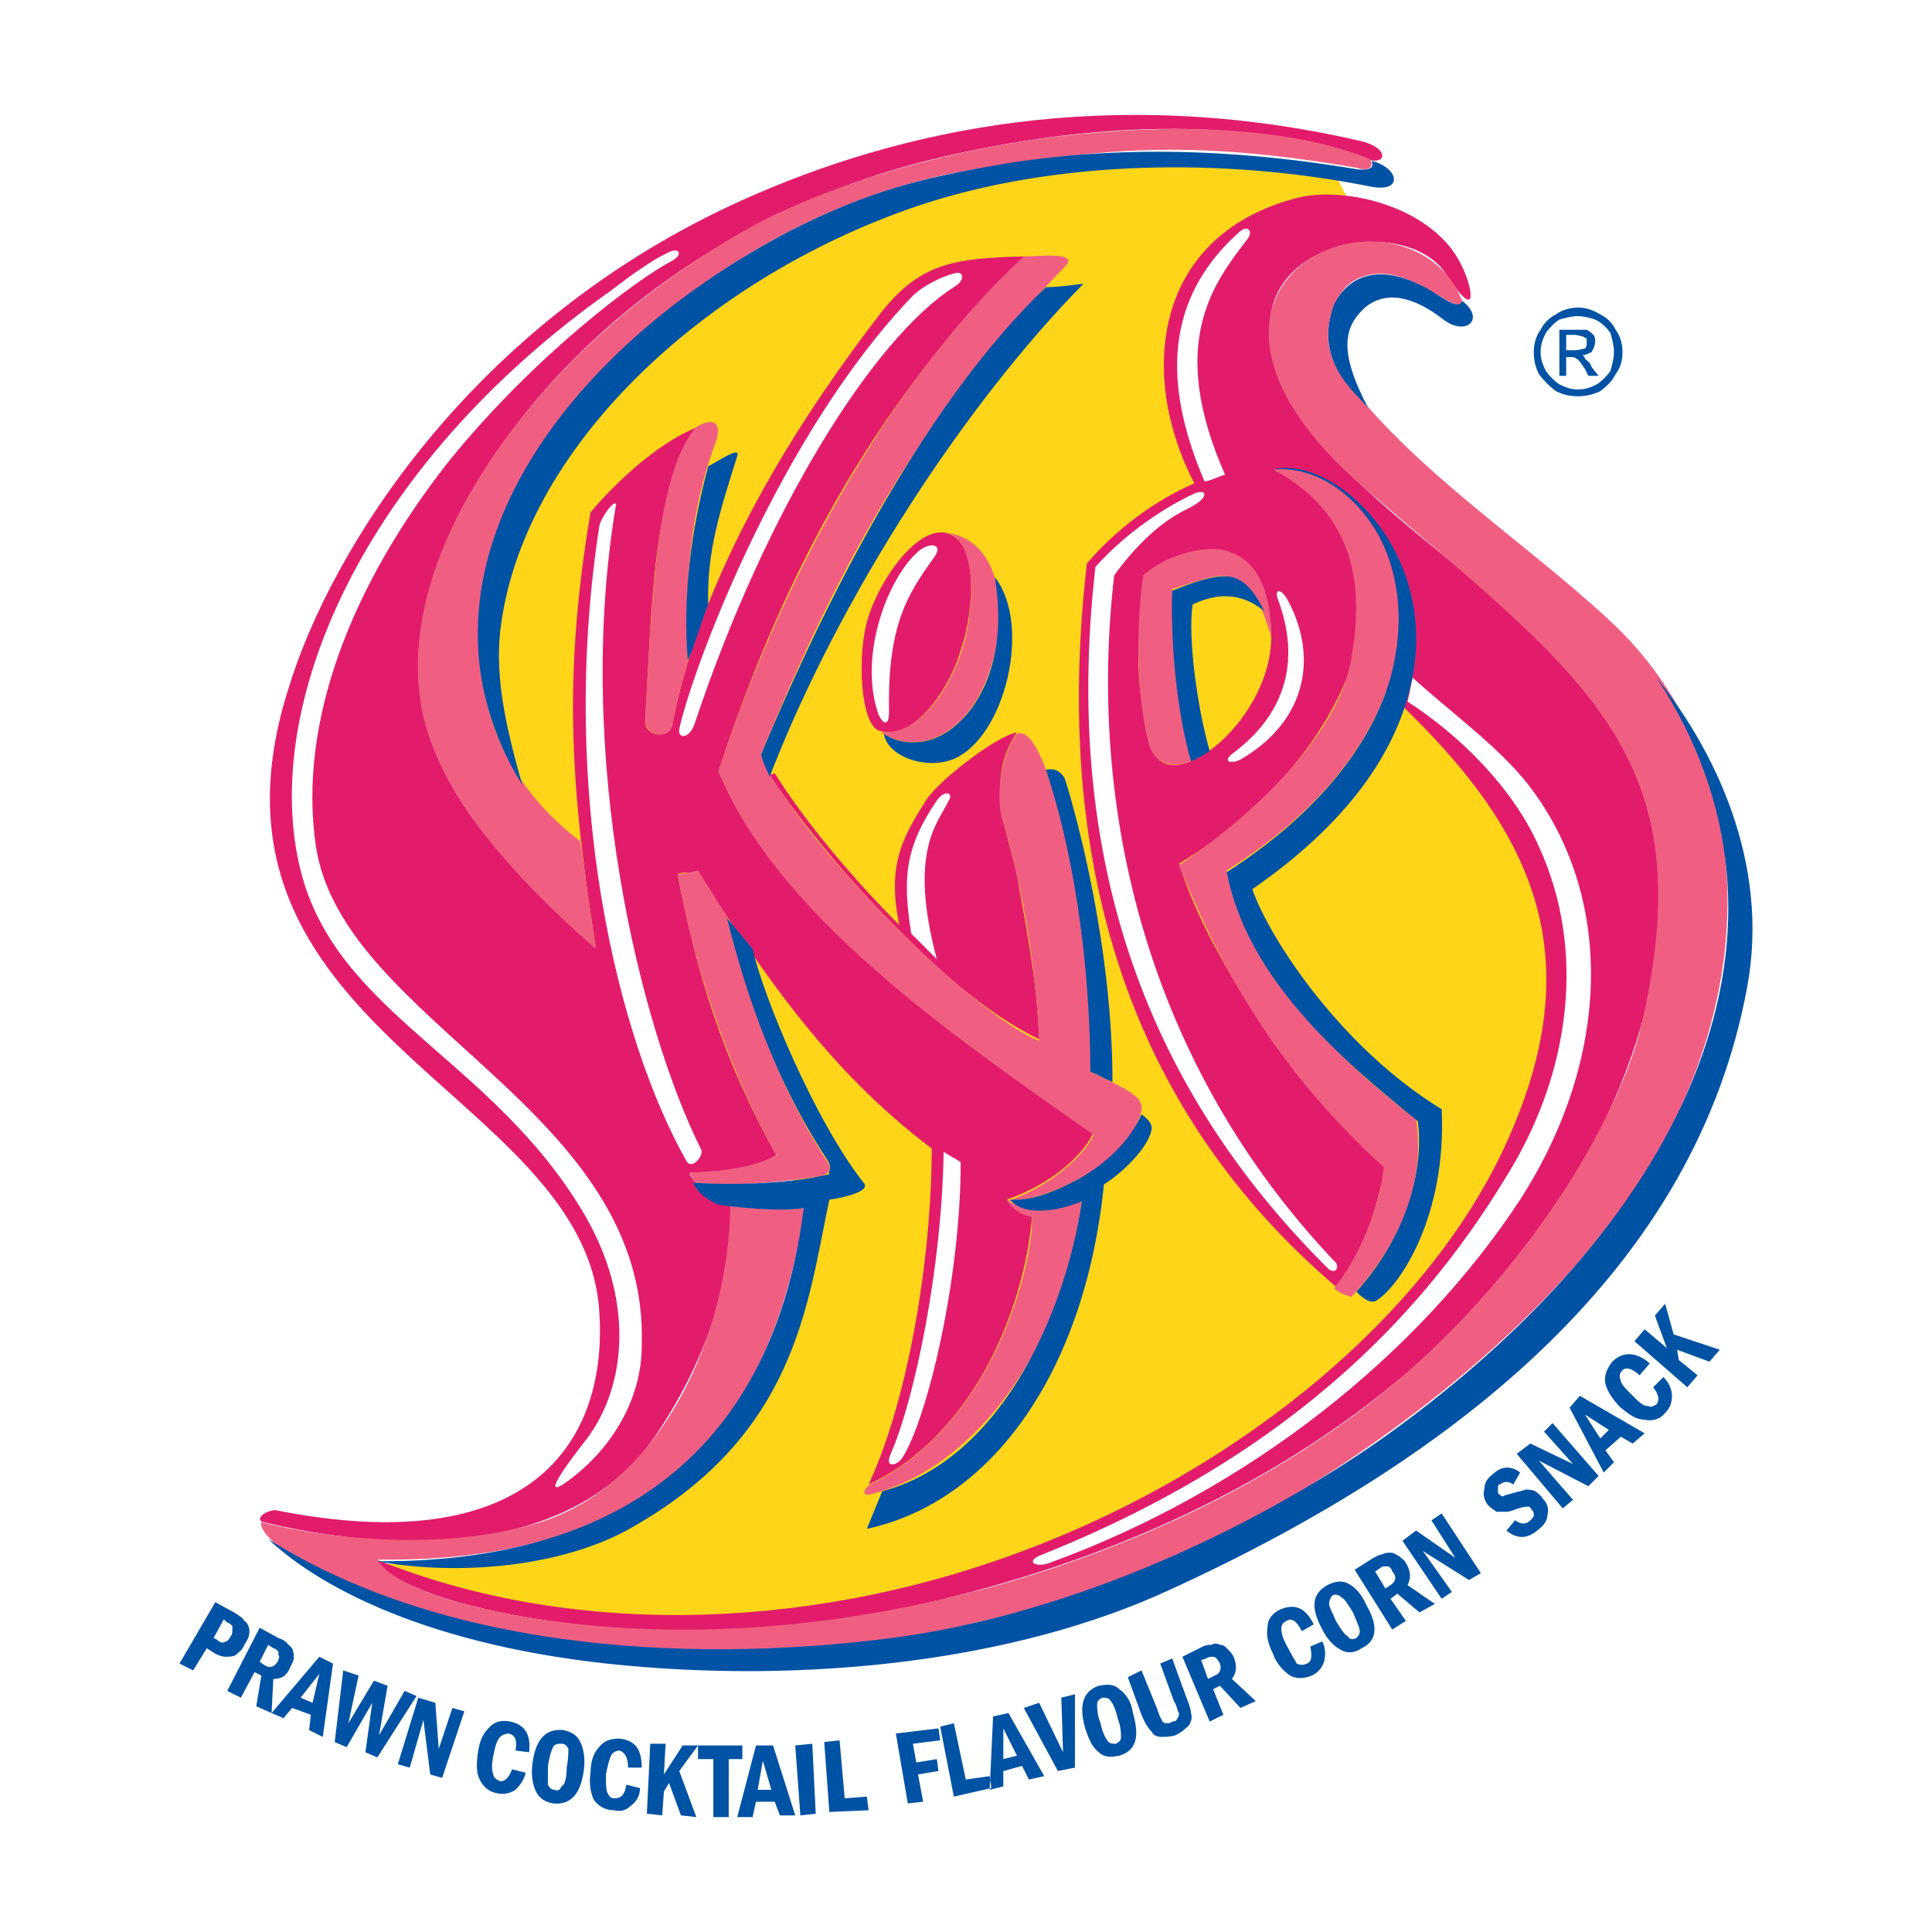 <?xml version="1.0" encoding="utf-8"?>
<!-- Generator: Adobe Illustrator 13.0.0, SVG Export Plug-In . SVG Version: 6.00 Build 14948)  -->
<!DOCTYPE svg PUBLIC "-//W3C//DTD SVG 1.0//EN" "http://www.w3.org/TR/2001/REC-SVG-20010904/DTD/svg10.dtd">
<svg version="1.0" id="Layer_1" xmlns="http://www.w3.org/2000/svg" xmlns:xlink="http://www.w3.org/1999/xlink" x="0px" y="0px"
	 width="192.756px" height="192.756px" viewBox="0 0 192.756 192.756" enable-background="new 0 0 192.756 192.756"
	 xml:space="preserve">
<g>
	<polygon fill-rule="evenodd" clip-rule="evenodd" fill="#FFFFFF" points="0,0 192.756,0 192.756,192.756 0,192.756 0,0 	"/>
	<path fill-rule="evenodd" clip-rule="evenodd" fill="#FED519" d="M134.477,19.797c-0.51-0.851-0.851-1.702-1.361-2.553
		c-27.228-6.637-63.134,4.425-77.088,26.377c-28.759,45.777,30.631,62.624,24.675,84.406c-5.616,20.08-23.313,29.439-43.394,27.908
		c54.456,18.889,94.957-12.593,107.039-30.121c20.762-29.78,12.423-46.287-11.741-63.644
		C112.865,48.046,109.972,20.478,134.477,19.797L134.477,19.797z"/>
	<path fill-rule="evenodd" clip-rule="evenodd" fill="#E21C6B" d="M103.676,103.692C98.06,100.97,92.785,96.034,88.19,91.27
		c-6.467-6.636-10.891-13.103-11.402-13.954l0.511-0.17c3.063,4.935,7.998,10.721,12.423,15.146
		c-1.191-5.786,0.17-8.509,2.552-12.252c0.851-1.702,6.807-6.467,9.19-6.978c-3.404,4.935-0.681,10.721,0,14.295
		C102.484,92.972,103.506,98.247,103.676,103.692L103.676,103.692z M94.316,53.151c-2.894-0.511-6.466,4.595-7.658,8.338
		c-1.191,3.574-0.851,10.721,1.021,11.401c3.573,1.191,7.147-4.424,8.168-7.998C97.209,60.979,97.72,53.832,94.316,53.151
		L94.316,53.151z M136.349,15.883c2.042,0.681,2.383-1.191-0.851-1.872c-24.676-5.616-45.606-1.191-61.433,5.956
		c-27.228,12.252-41.182,35.226-45.266,48.67c-10.891,34.035,29.27,40.16,30.972,61.943c1.021,13.273-6.807,25.186-32.333,20.08
		c-1.361,0.17-1.872,1.021-1.191,1.191c8.338,2.042,29.78,5.445,39.31-8.85c5.275-7.828,7.828-16.677,7.317-22.803
		c-2.042,0.17-3.403-2.042-4.084-3.063c3.063-0.34,5.956-0.34,8.679-1.872c-5.275-9.359-7.998-18.208-9.87-28.078
		c1.191-0.341,0.851,0.17,2.042-0.17c6.466,10.041,12.933,19.741,23.314,27.568c0,11.062-2.383,25.186-6.297,33.524
		c10.211-4.765,15.486-17.017,16.337-26.888c-1.361,0.171-2.212-1.19-2.553-1.531c4.935-1.701,7.998-4.935,8.679-6.807
		c-14.294-9.7-30.461-20.762-37.438-35.907c4.595-14.125,13.273-35.056,30.631-51.393c-7.317,0.17-10.721,0.681-14.805,6.126
		c-6.126,7.998-17.188,23.824-20.421,40.501c-0.34,1.702-2.723,1.191-2.723-0.17c0.681-11.401,0.681-23.313,5.276-29.44
		c-4.425,1.702-8.849,6.297-10.721,8.509c-2.723,16.167-2.042,27.228,0.511,43.394c-7.658-6.977-17.698-15.996-17.698-27.908
		c0-2.893,0.51-6.126,1.701-9.7c5.446-15.486,22.803-34.715,50.372-41.182C108.44,12.309,123.926,11.458,136.349,15.883
		L136.349,15.883z M37.138,155.425c19.4,7.998,43.054,7.317,63.985-0.34c22.974-8.339,42.714-24.846,50.031-43.054
		c8.338-20.251-1.021-32.844-16.166-46.117c-2.383,7.487-8.85,15.145-17.358,20.25c3.233,10.38,13.444,24.334,20.591,30.291
		c-1.021,4.425-1.872,7.828-4.936,11.912c-20.931-17.868-28.248-42.713-24.845-72.153c2.894-3.403,6.807-6.296,10.721-7.998
		c-5.445-10.381-4.425-24.505,10.04-28.419c4.936-1.361,13.955,0.851,16.678,6.807c1.021,2.042,1.701,5.786-1.532,0.851
		c-3.914-6.296-20.08-3.574-17.357,7.658c3.744,16.337,31.652,24.675,37.608,45.777c6.297,21.613-13.443,70.112-83.044,81.172
		C67.769,164.274,41.733,161.551,37.138,155.425L37.138,155.425z M114.057,57.576c-0.511,7.147-1.021,10.21,0.851,17.017
		c1.701,5.446,12.423-2.893,11.912-11.742S120.353,52.811,114.057,57.576L114.057,57.576z"/>
	<path fill-rule="evenodd" clip-rule="evenodd" fill="#F05F82" d="M69.471,42.6c2.042-1.191,2.382,0,2.042,1.191
		c-2.553,6.808-3.233,13.614-2.893,22.293c-0.51,1.702-1.191,4.084-1.532,6.297c-0.34,1.531-2.893,1.021-2.723-0.681
		C65.046,59.447,65.557,47.024,69.471,42.6L69.471,42.6z"/>
	<path fill-rule="evenodd" clip-rule="evenodd" fill="#F05F82" d="M102.145,25.583c1.531,0,5.615-0.51,4.084,1.021
		C92.274,41.068,83.936,55.533,75.938,75.273c0.51,1.872,2.552,4.594,5.105,7.998c6.467,7.998,17.017,18.208,22.633,20.592
		c-0.341-8.51-2.042-16.848-3.744-22.293c-0.681-3.063,0.341-6.977,1.532-8.338c1.871-0.851,3.743,5.786,4.594,9.359
		c1.191,4.254,3.063,15.826,2.724,24.335c5.785,2.723,5.785,2.893,4.254,5.956c-1.701,3.233-7.998,6.807-12.593,6.977
		c4.084-1.361,7.657-4.424,8.679-6.637C94.486,103.012,77.469,91.1,71.683,76.975C77.469,59.107,88.19,38.516,102.145,25.583
		L102.145,25.583z"/>
	<path fill-rule="evenodd" clip-rule="evenodd" fill="#F05F82" d="M67.599,87.186c1.702,9.7,5.446,20.251,9.87,28.078
		c-2.382,1.362-6.637,1.702-8.679,1.702c0.17,0.341,0.34,0.681,0.511,1.021c3.233,0.34,7.487,0.17,12.763-0.681
		c0.851-0.341,0.851-0.852,0.51-1.362c-5.445-8.338-7.998-17.017-10.04-24.505c-1.021-1.531-1.872-3.062-2.893-4.595
		C68.96,87.015,68.279,87.186,67.599,87.186L67.599,87.186z"/>
	<path fill-rule="evenodd" clip-rule="evenodd" fill="#F05F82" d="M94.656,53.151c5.786,1.191,5.616,8.849,4.255,13.273
		c-2.042,6.637-6.978,9.189-11.061,6.637c4.083,0.34,6.977-4.594,8.167-8.338C97.209,60.979,97.55,54.342,94.656,53.151
		L94.656,53.151z"/>
	<path fill-rule="evenodd" clip-rule="evenodd" fill="#F05F82" d="M100.442,119.688c0.341,0.852,1.702,1.702,2.553,1.702
		c0,4.935-3.744,20.591-16.167,26.717c-0.34,0.171-1.021,1.021-0.17,1.021c10.211-2.383,19.399-14.125,21.271-29.44
		C104.356,121.22,102.654,121.05,100.442,119.688L100.442,119.688z"/>
	<path fill-rule="evenodd" clip-rule="evenodd" fill="#F05F82" d="M145.879,30.007c-2.042-5.275-7.999-6.807-12.423-5.446
		c-7.828,2.383-11.401,12.083,2.723,24.165c22.123,19.06,33.864,26.547,27.568,53.604c-2.213,9.189-11.401,25.186-26.548,37.268
		c-10.21,7.998-22.803,14.295-37.607,18.55c-12.422,3.402-25.697,5.274-39.991,4.083c-7.998-0.681-19.74-2.892-21.952-6.636
		c34.545,0.51,40.331-21.612,42.713-35.056c-2.553,0.17-5.616,0.17-7.488-0.341c-0.17,12.933-6.807,27.738-18.889,31.652
		c-11.572,3.573-24.845,0.851-27.908,0c-0.851,1.872,13.273,13.954,53.604,12.763c5.616-0.17,11.912-1.191,18.378-2.893
		c8.85-2.042,17.868-5.105,25.866-9.53c13.784-7.657,29.61-19.399,39.141-33.523c13.104-19.4,12.423-43.054-2.553-56.839
		c-8.849-8.167-19.4-14.805-26.717-24.504c-2.553-3.403-0.852-8.168,1.36-9.359C140.093,25.242,145.538,32.05,145.879,30.007
		L145.879,30.007z"/>
	<path fill-rule="evenodd" clip-rule="evenodd" fill="#F05F82" d="M59.431,94.673c-0.511-3.574-1.021-7.147-1.532-10.721
		c-12.422-9.53-11.402-23.313-7.147-33.184c6.126-14.125,24.845-30.461,46.457-33.865c12.934-2.042,21.271-3.063,38.119-0.17
		c1.531,0.51,1.701-0.34,1.36-0.851c-6.126-2.552-15.825-3.574-26.376-2.723c-11.912,0.851-24.675,4.084-34.205,8.849
		c-6.126,3.233-14.125,8.679-20.591,15.656c-9.189,9.87-15.826,22.463-13.273,33.864C43.945,78.677,49.73,86.165,59.431,94.673
		L59.431,94.673z"/>
	<path fill-rule="evenodd" clip-rule="evenodd" fill="#F05F82" d="M114.057,57.405c-0.852,5.957-0.511,13.274,0.68,17.188
		c0.852,2.042,2.894,1.872,4.085,1.361c-1.532-5.786-1.872-11.401-1.872-17.188c4.254-1.191,7.487-3.744,9.87,4.765
		c0-3.914-1.021-7.487-4.255-8.509C120.863,54.342,116.779,55.022,114.057,57.405L114.057,57.405z"/>
	<path fill-rule="evenodd" clip-rule="evenodd" fill="#F05F82" d="M126.989,46.854c9.53,4.935,8.679,13.954,7.828,18.889
		c-0.851,5.446-6.296,13.104-17.188,20.591c4.595,11.402,10.381,20.931,20.421,30.121c-0.341,3.574-2.212,8.679-4.936,12.082
		c0.341,0.341,1.021,0.682,1.702,0.852c4.595-4.935,7.487-11.062,6.467-17.698c-9.359-7.147-16.507-15.315-18.89-24.846
		c13.614-8.508,20.25-20.931,15.826-31.992C136.859,51.449,132.605,46.174,126.989,46.854L126.989,46.854z"/>
	<path fill-rule="evenodd" clip-rule="evenodd" fill="#FFFFFF" d="M66.578,25.242c1.191-0.681,1.701,0.17,0.34,0.851
		c-3.233,1.702-13.443,9.189-22.123,19.911C35.266,58.086,29.65,71.87,31.522,84.463c2.722,17.697,33.354,26.206,32.503,49.86
		c0,4.425-2.212,9.53-7.147,13.273c-3.574,2.723,0.34-2.382,1.702-4.083c3.914-5.276,4.765-13.785-0.34-22.464
		c-9.189-15.485-24.675-19.91-28.249-34.205c-4.084-16.336,6.126-40.331,30.971-57.858C62.494,27.795,65.046,25.923,66.578,25.242
		L66.578,25.242z"/>
	<path fill-rule="evenodd" clip-rule="evenodd" fill="#FFFFFF" d="M59.771,52.64c-4.084,26.717,1.872,51.052,8.679,63.134
		c0.51,1.021,1.702-0.34,1.531-1.021c-6.126-12.252-12.763-39.311-8.508-64.496C61.132,49.917,59.771,51.959,59.771,52.64
		L59.771,52.64z"/>
	<path fill-rule="evenodd" clip-rule="evenodd" fill="#FFFFFF" d="M67.769,72.721c1.361-6.126,10.04-29.44,23.314-43.224
		c0.851-0.851,2.723-1.872,4.084-2.212c1.021-0.34,1.19,0.681,0,1.361c-7.998,5.105-18.72,22.123-25.867,43.564
		C68.79,73.742,67.599,73.742,67.769,72.721L67.769,72.721z"/>
	<path fill-rule="evenodd" clip-rule="evenodd" fill="#FFFFFF" d="M91.423,55.193c-3.063,2.893-5.786,10.551-3.744,16.167
		c0.511,1.021,1.021,1.021,1.021-0.34c-0.17-8.679,1.872-11.742,4.425-15.315C94.316,54.172,92.614,54.001,91.423,55.193
		L91.423,55.193z"/>
	<path fill-rule="evenodd" clip-rule="evenodd" fill="#FFFFFF" d="M90.913,93.142c0.851,0.851,1.702,1.702,2.552,2.553
		c-2.893-10.891,0.17-13.614,1.191-15.827c0.511-0.681-0.34-1.191-1.191,0C90.232,84.633,90.062,87.696,90.913,93.142L90.913,93.142
		z"/>
	<path fill-rule="evenodd" clip-rule="evenodd" fill="#FFFFFF" d="M94.146,114.924c-0.17,11.572-2.893,24.675-5.275,30.121
		c-0.68,1.531,0.681,1.19,1.191,0.34c2.383-3.743,5.786-17.528,5.786-29.44C95.337,115.604,94.656,115.264,94.146,114.924
		L94.146,114.924z"/>
	<path fill-rule="evenodd" clip-rule="evenodd" fill="#FFFFFF" d="M127.5,59.788c2.723,7.317-0.341,12.252-4.425,15.316
		c-1.19,0.851-0.34,1.191,0.681,0.681c6.467-3.744,7.828-10.041,4.766-15.827C127.67,58.426,127.159,58.937,127.5,59.788
		L127.5,59.788z"/>
	<path fill-rule="evenodd" clip-rule="evenodd" fill="#FFFFFF" d="M119.161,49.237c-2.893,1.362-6.637,3.744-9.87,7.317
		c-3.573,31.312,6.637,53.605,23.314,70.112c0.851,0.511,1.021-0.511,0.51-0.852c-18.549-19.569-24.675-44.925-21.952-68.41
		c2.212-3.062,4.765-5.445,7.317-6.636C120.863,49.577,120.353,48.727,119.161,49.237L119.161,49.237z"/>
	<path fill-rule="evenodd" clip-rule="evenodd" fill="#FFFFFF" d="M120.183,48.046c-3.574-8.339-4.766-17.528,3.403-24.845
		c0.851-0.851,1.531-0.17,0.851,0.68c-3.403,4.425-7.998,10.381-2.212,23.484C121.544,47.535,121.033,47.876,120.183,48.046
		L120.183,48.046z"/>
	<path fill-rule="evenodd" clip-rule="evenodd" fill="#FFFFFF" d="M140.943,67.616c-0.17,0.681-0.34,1.702-0.511,2.382
		c5.275,3.403,10.552,8.679,13.104,14.465c4.766,10.38,3.063,22.463-2.893,32.333c-7.828,13.104-20.761,27.908-46.627,38.289
		c-1.872,0.681-0.682,1.361,0.681,0.851c20.08-7.317,36.927-20.932,46.968-36.247c9.188-14.294,9.359-30.291,0.851-41.352
		C149.622,74.593,144.688,71.019,140.943,67.616L140.943,67.616z"/>
	<path fill-rule="evenodd" clip-rule="evenodd" fill="#0052A4" d="M136.859,16.053c2.723,0.681,3.233,3.233-0.171,2.552
		c-14.464-2.893-31.481-2.723-45.436,2.042c-21.271,7.317-39.31,24.334-41.352,42.373c-0.511,4.935,0.681,9.87,2.212,15.315
		C39.521,57.916,55.347,35.283,78.831,23.03c7.998-4.084,13.443-5.275,20.081-6.467c14.294-2.552,27.397-1.191,36.587,0.34
		C137.37,17.074,136.859,16.223,136.859,16.053L136.859,16.053z"/>
	<path fill-rule="evenodd" clip-rule="evenodd" fill="#0052A4" d="M70.662,46.514c1.021-0.51,3.233-2.042,2.893-1.021
		c-1.702,5.445-3.062,9.529-2.893,14.805c-0.681,1.702-1.361,4.083-2.042,5.616C68.11,59.277,68.96,52.811,70.662,46.514
		L70.662,46.514z"/>
	<path fill-rule="evenodd" clip-rule="evenodd" fill="#0052A4" d="M76.788,77.486c-0.34-0.851-0.68-1.361-0.85-2.212
		c7.147-17.188,17.018-35.736,28.419-46.627c1.191,0,2.383-0.17,3.743-0.34C96.358,40.218,83.765,59.447,76.788,77.486
		L76.788,77.486z"/>
	<path fill-rule="evenodd" clip-rule="evenodd" fill="#0052A4" d="M88.19,73.231c0.34,2.212,4.084,3.574,6.807,2.553
		c5.275-2.042,7.998-13.444,4.254-18.208c1.532,9.189-2.382,14.124-5.105,15.656C92.104,74.422,89.722,74.252,88.19,73.231
		L88.19,73.231z"/>
	<path fill-rule="evenodd" clip-rule="evenodd" fill="#0052A4" d="M118.821,75.954c-1.361-4.765-2.042-11.401-1.872-17.018
		c1.361-0.51,4.765-2.042,6.467-1.191c1.191,0.511,2.042,1.872,2.723,3.233c-2.894-2.383-5.616-1.362-7.147-0.681
		c-0.511,3.403,0.511,10.55,1.702,14.635C120.183,75.273,119.332,75.784,118.821,75.954L118.821,75.954z"/>
	<path fill-rule="evenodd" clip-rule="evenodd" fill="#0052A4" d="M136.52,40.728c-1.021-1.361-5.616-4.595-3.404-10.381
		c1.361-2.723,4.255-4.083,8.679-1.872c1.532,0.681,3.744,2.723,4.085,1.532c2.382,1.872,0.34,3.574-1.872,1.872
		c-3.063-2.383-5.786-2.893-7.828-1.191C134.137,32.56,133.456,34.942,136.52,40.728L136.52,40.728z"/>
	<path fill-rule="evenodd" clip-rule="evenodd" fill="#0052A4" d="M126.989,46.854c4.765-0.511,9.699,3.403,11.572,8.849
		c1.19,3.403,1.36,7.487,0.17,11.912c-1.872,6.637-7.317,13.614-16.337,19.399c2.042,10.551,11.231,18.549,19.06,24.845
		c0.511,3.744-0.341,10.551-6.126,17.018c0.34,0.341,1.36,1.361,2.042,0.851c2.382-1.531,6.977-8.509,6.467-19.06
		c-10.04-6.126-17.188-17.017-18.89-21.952c10.551-7.317,14.805-14.805,15.996-21.271C143.326,54.512,132.775,45.323,126.989,46.854
		L126.989,46.854z"/>
	<path fill-rule="evenodd" clip-rule="evenodd" fill="#0052A4" d="M104.356,76.805c3.233,9.7,4.425,21.272,4.425,30.121
		c0.851,0.34,1.361,0.681,2.212,1.021c0-13.103-3.403-26.036-4.765-30.291C105.718,76.805,105.037,76.635,104.356,76.805
		L104.356,76.805z"/>
	<path fill-rule="evenodd" clip-rule="evenodd" fill="#0052A4" d="M72.534,91.61c1.872,7.488,4.765,16.167,10.04,24.165
		c0.51,0.852,0,1.021,0.17,1.361c-3.233,0.852-9.02,1.191-13.614,0.852c0.511,1.021,1.362,1.701,2.553,2.212
		c2.723,0.341,5.786,0.681,8.509,0.341c-2.042,16.166-10.891,35.396-42.543,35.226c7.147,1.361,17.528,0.851,24.845-3.063
		c17.018-9.359,18.039-22.633,20.251-33.014c1.361-0.17,4.254-0.851,3.403-1.701c-4.935-6.297-10.04-18.72-11.061-23.314
		C74.236,93.652,73.385,92.631,72.534,91.61L72.534,91.61z"/>
	<path fill-rule="evenodd" clip-rule="evenodd" fill="#0052A4" d="M113.886,111.18c-1.191,2.723-3.573,4.936-6.296,6.467
		c-2.213,1.191-4.765,2.212-6.807,2.042c1.19,1.531,4.254,1.361,7.146,0.17c-1.361,9.7-7.317,25.526-19.91,28.93l-1.531,3.744
		c12.593-2.723,21.782-15.826,23.654-34.375c1.701-1.021,4.594-3.744,4.765-5.616C114.907,112.031,114.396,111.521,113.886,111.18
		L113.886,111.18z"/>
	<path fill-rule="evenodd" clip-rule="evenodd" fill="#0052A4" d="M165.278,67.616c16.337,24.846,3.573,53.604-26.888,75.557
		c-10.721,7.657-28.759,17.187-48.159,20.08c-19.57,2.723-45.096,1.872-63.475-9.699c5.615,5.274,17.527,11.23,37.438,12.763
		c17.017,1.361,36.928-0.511,52.413-7.658c29.44-13.443,52.584-32.503,57.689-60.071C176.68,85.994,170.895,74.593,165.278,67.616
		L165.278,67.616z"/>
	<path fill-rule="evenodd" clip-rule="evenodd" fill="#0052A4" d="M157.45,30.688c0.681,0,1.361,0.17,2.212,0.681
		c0.682,0.34,1.191,0.851,1.532,1.531c0.511,0.681,0.681,1.532,0.681,2.212c0,0.851-0.17,1.532-0.681,2.212
		c-0.341,0.681-0.851,1.191-1.532,1.702c-0.68,0.34-1.531,0.511-2.212,0.511c-0.851,0-1.531-0.17-2.212-0.511
		c-0.681-0.51-1.191-1.021-1.702-1.702c-0.34-0.681-0.51-1.361-0.51-2.212c0-0.681,0.17-1.531,0.681-2.212
		c0.34-0.681,0.851-1.191,1.531-1.531C155.919,30.858,156.77,30.688,157.45,30.688L157.45,30.688z M157.45,31.539
		c-0.681,0-1.19,0.17-1.871,0.341c-0.511,0.34-1.021,0.851-1.362,1.362c-0.34,0.68-0.51,1.19-0.51,1.871
		c0,0.681,0.17,1.191,0.51,1.872c0.341,0.51,0.852,1.021,1.362,1.361c0.681,0.34,1.19,0.511,1.871,0.511s1.191-0.17,1.872-0.511
		c0.511-0.34,1.021-0.851,1.361-1.361c0.17-0.681,0.341-1.191,0.341-1.872c0-0.681-0.171-1.191-0.341-1.871
		c-0.34-0.511-0.851-1.022-1.531-1.362C158.642,31.709,157.961,31.539,157.45,31.539L157.45,31.539z M155.579,37.495V32.9h1.531
		c0.51,0,1.021,0,1.191,0c0.34,0.171,0.51,0.341,0.681,0.511c0.17,0.17,0.17,0.511,0.17,0.681c0,0.34-0.17,0.681-0.341,1.021
		c-0.34,0.17-0.681,0.34-1.021,0.34c0.17,0,0.34,0.17,0.34,0.341c0.171,0.17,0.511,0.34,0.681,0.851l0.681,0.851h-1.021
		l-0.341-0.681c-0.34-0.51-0.681-1.021-0.851-1.021c-0.17-0.17-0.341-0.17-0.511-0.17h-0.51v1.872H155.579L155.579,37.495z
		 M156.26,34.942h0.851c0.51,0,0.851-0.17,1.021-0.17c0.171-0.17,0.171-0.34,0.171-0.51c0-0.17,0-0.34,0-0.511
		c-0.171,0-0.341-0.17-0.341-0.17c-0.17,0-0.511-0.17-0.851-0.17h-0.851V34.942L156.26,34.942z"/>
	<path fill-rule="evenodd" clip-rule="evenodd" fill="#0052A4" d="M21.482,159.85l1.872,1.021c0.51,0.34,0.851,0.51,1.021,0.851
		c0.34,0.17,0.51,0.681,0.51,1.021c0,0.511-0.17,0.852-0.51,1.361c-0.17,0.511-0.511,0.681-0.851,1.021
		c-0.341,0.17-0.681,0.17-1.021,0.17s-0.851-0.17-1.361-0.511l-0.511-0.34l-1.361,2.212l-1.361-0.681L21.482,159.85L21.482,159.85z
		 M22.333,161.551l-1.021,1.872l0.341,0.171c0.34,0.34,0.681,0.34,0.851,0.17c0.17,0,0.34-0.17,0.511-0.511
		c0.17-0.17,0.17-0.511,0.17-0.681s0-0.341,0-0.341c-0.17-0.17-0.34-0.34-0.511-0.34L22.333,161.551L22.333,161.551z
		 M25.906,162.402l1.872,1.021c0.511,0.171,0.681,0.341,0.851,0.511c0.17,0.17,0.34,0.341,0.51,0.511
		c0.17,0.34,0.17,0.681,0.17,1.021c0,0.171-0.17,0.511-0.34,0.852c-0.34,0.851-0.851,1.191-1.702,1.191l-0.17,3.402l-1.531-0.68
		l0.51-3.063l-0.681-0.341l-1.361,2.553l-1.362-0.681L25.906,162.402L25.906,162.402z M26.757,164.104l-0.851,1.702l0.511,0.34
		c0.51,0.341,1.021,0.171,1.361-0.51c0-0.171,0.17-0.341,0-0.511c0-0.17,0-0.341,0-0.341c-0.17-0.17-0.34-0.34-0.51-0.34
		L26.757,164.104L26.757,164.104z M31.862,165.295l1.362,0.681l-1.021,7.317l-1.361-0.681l0.17-1.531L29.14,170.4l-0.851,1.021
		l-1.191-0.512L31.862,165.295L31.862,165.295z M31.182,169.89l0.68-2.893l-1.872,2.382L31.182,169.89L31.182,169.89z
		 M34.245,166.656l1.532,0.511l-1.021,4.765l2.553-4.254l1.361,0.511l-0.851,4.935l2.552-4.425l1.191,0.511l-3.914,6.126
		l-1.191-0.511l0.681-4.935l-2.553,4.425l-1.191-0.511L34.245,166.656L34.245,166.656z M41.733,169.379l1.701,0.511l0.34,4.595
		l1.362-4.084l1.191,0.341l-2.212,6.636l-1.191-0.34l-0.681-5.445l-1.361,4.765l-1.191-0.34L41.733,169.379L41.733,169.379z
		 M51.092,176.526l1.361,0.341c-0.17,0.681-0.511,1.191-1.021,1.701c-0.511,0.341-1.191,0.511-1.872,0.341
		c-0.851-0.17-1.361-0.681-1.702-1.361s-0.34-1.531-0.17-2.724c0.17-1.19,0.511-1.871,1.191-2.552
		c0.51-0.511,1.191-0.681,2.042-0.511c1.532,0.34,2.042,1.361,1.872,3.062l-1.361-0.17c0.17-1.021,0-1.531-0.681-1.701
		c-0.341,0-0.681,0.17-0.851,0.34c-0.34,0.341-0.511,1.021-0.681,1.872c-0.17,0.852-0.17,1.531,0,1.872
		c0,0.34,0.34,0.511,0.681,0.681C50.411,177.718,50.752,177.377,51.092,176.526L51.092,176.526z M58.239,176.696
		c-0.34,2.383-1.361,3.404-3.063,3.233c-0.851-0.17-1.361-0.511-1.702-1.19c-0.34-0.681-0.511-1.702-0.34-2.894
		c0.34-2.382,1.361-3.403,3.063-3.233c0.851,0.171,1.362,0.511,1.702,1.191C58.239,174.484,58.41,175.506,58.239,176.696
		L58.239,176.696z M56.538,176.356c0.17-0.851,0.17-1.532,0.17-1.872c-0.17-0.34-0.34-0.511-0.681-0.511c-0.34,0-0.68,0-0.851,0.341
		c-0.17,0.34-0.34,0.851-0.51,1.872c0,0.851,0,1.531,0,1.872c0.17,0.34,0.34,0.51,0.681,0.51c0.34,0.171,0.51,0,0.68-0.34
		C56.368,178.059,56.538,177.377,56.538,176.356L56.538,176.356z M62.494,178.059l1.361,0.34c0,0.681-0.34,1.361-0.851,1.702
		c-0.511,0.51-1.021,0.681-1.702,0.51c-0.851,0-1.531-0.34-2.042-1.021c-0.34-0.681-0.511-1.702-0.34-2.723
		c0-1.191,0.34-2.043,0.851-2.553c0.511-0.681,1.191-0.851,2.042-0.851c1.531,0.17,2.212,1.021,2.212,2.893h-1.361
		c0-1.021-0.34-1.532-0.851-1.702c-0.34,0-0.681,0.17-0.851,0.511c-0.17,0.341-0.34,1.021-0.51,1.872c0,0.851,0,1.531,0.17,1.872
		c0.17,0.341,0.34,0.51,0.681,0.51C61.983,179.419,62.324,179.079,62.494,178.059L62.494,178.059z M64.876,173.974h1.532
		l-0.17,3.063l1.873-2.893h1.531l-1.872,2.552l1.702,4.595l-1.531-0.17l-1.191-3.233l-0.511,0.852l-0.17,2.382l-1.532-0.17
		L64.876,173.974L64.876,173.974z M69.641,174.145h4.424v1.361h-1.361v5.785h-1.532v-5.785h-1.531V174.145L69.641,174.145z
		 M75.427,174.145h1.702l2.212,6.977h-1.532l-0.51-1.361h-1.872l-0.34,1.531h-1.532L75.427,174.145L75.427,174.145z M76.958,178.568
		l-0.851-2.893l-0.51,2.893H76.958L76.958,178.568z M79.341,174.145l1.702-0.171l0.34,6.978l-1.531,0.17L79.341,174.145
		L79.341,174.145z M82.234,173.804l1.531-0.17l0.511,5.785l2.212-0.169l0.17,1.36l-3.914,0.171L82.234,173.804L82.234,173.804z
		 M89.381,172.953l4.254-0.511l0.17,1.191l-2.723,0.34l0.34,1.872l2.042-0.34l0.17,1.19l-2.042,0.341l0.511,2.723l-1.532,0.17
		L89.381,172.953L89.381,172.953z M93.806,172.272l1.362-0.341l1.19,5.616l2.382-0.341l0.171,1.191l-3.744,0.852L93.806,172.272
		L93.806,172.272z M99.081,171.251l1.531-0.341l3.573,6.297l-1.531,0.341l-0.681-1.361l-1.871,0.51v1.532l-1.362,0.34
		L99.081,171.251L99.081,171.251z M101.464,175.165l-1.361-2.723v3.063L101.464,175.165L101.464,175.165z M102.145,170.4
		l1.531-0.511l2.382,4.935l-0.17-5.445l1.361-0.34v7.317l-1.701,0.34L102.145,170.4L102.145,170.4z M113.035,170.91
		c0.681,2.383,0.34,3.744-1.361,4.255c-0.852,0.17-1.531,0.17-2.042-0.341c-0.681-0.51-1.021-1.36-1.361-2.382
		c-0.681-2.383-0.171-3.744,1.361-4.254c0.851-0.171,1.531-0.171,2.042,0.34C112.354,169.039,112.865,169.72,113.035,170.91
		L113.035,170.91z M111.504,171.422c-0.17-0.852-0.511-1.532-0.682-1.702c-0.17-0.341-0.51-0.341-0.851-0.341
		c-0.34,0.171-0.51,0.341-0.51,0.681c0,0.341,0,1.021,0.34,1.872c0.17,0.852,0.511,1.532,0.681,1.702
		c0.17,0.34,0.511,0.34,0.852,0.34c0.34-0.17,0.51-0.34,0.51-0.681C111.844,172.953,111.844,172.272,111.504,171.422
		L111.504,171.422z M112.524,167.337l1.361-0.681l1.531,3.744c0.171,0.51,0.341,1.021,0.511,1.191c0,0.17,0.17,0.34,0.511,0.34
		c0.17,0,0.341,0,0.511-0.17c0.34,0,0.511-0.17,0.511-0.34c0.17-0.171,0.17-0.341,0.17-0.512c-0.17-0.169-0.17-0.68-0.511-1.19
		l-1.361-3.744l1.191-0.511l1.361,3.744c0.34,0.851,0.511,1.361,0.511,1.701c0.17,0.512,0,0.852-0.171,1.191
		c-0.34,0.341-0.681,0.682-1.361,1.021c-0.51,0.17-1.021,0.17-1.361,0.17c-0.511,0-0.851-0.17-1.021-0.51
		c-0.341-0.341-0.681-0.852-1.021-1.702L112.524,167.337L112.524,167.337z M117.97,165.295l2.043-1.021
		c0.34-0.171,0.681-0.171,0.851-0.171c0.34-0.17,0.511-0.17,0.851,0c0.341,0,0.511,0.171,0.681,0.341
		c0.341,0.34,0.511,0.511,0.681,0.851c0.341,0.851,0.341,1.531-0.17,2.213l2.383,2.212l-1.532,0.681l-2.042-2.212l-0.681,0.34
		l1.021,2.553l-1.361,0.681L117.97,165.295L117.97,165.295z M119.842,165.636l0.681,1.872l0.681-0.341
		c0.511-0.17,0.682-0.681,0.511-1.191c-0.17-0.34-0.34-0.511-0.34-0.511c-0.171-0.17-0.341-0.17-0.511-0.17c0,0-0.341,0-0.511,0.17
		L119.842,165.636L119.842,165.636z M130.733,164.274l1.191-0.511c0.34,0.681,0.34,1.361,0.17,2.042
		c-0.17,0.511-0.511,1.021-1.191,1.361c-0.851,0.341-1.531,0.341-2.212,0c-0.681-0.511-1.361-1.191-1.702-2.212
		c-0.511-1.021-0.681-1.872-0.511-2.724c0-0.681,0.511-1.36,1.361-1.701c1.361-0.511,2.383-0.171,3.234,1.531l-1.191,0.681
		c-0.511-1.021-1.021-1.361-1.532-1.021c-0.34,0.17-0.511,0.34-0.511,0.851c0,0.341,0.171,1.021,0.682,1.872
		c0.34,0.681,0.68,1.191,0.851,1.531c0.34,0.17,0.681,0.17,1.021,0C130.903,165.806,130.903,165.125,130.733,164.274
		L130.733,164.274z M136.349,160.189c1.191,2.042,1.021,3.574-0.51,4.255c-0.682,0.511-1.532,0.511-2.042,0.17
		c-0.682-0.34-1.362-1.021-1.872-2.042c-1.191-2.213-1.021-3.573,0.51-4.424c0.681-0.341,1.362-0.512,2.042-0.171
		C135.157,158.318,135.839,158.999,136.349,160.189L136.349,160.189z M134.988,160.871c-0.512-0.852-0.852-1.362-1.191-1.531
		c-0.171-0.171-0.512-0.341-0.852-0.171c-0.17,0.171-0.34,0.511-0.34,0.851s0.34,0.852,0.68,1.702
		c0.512,0.851,0.852,1.361,1.191,1.531c0.171,0.341,0.512,0.341,0.852,0.17c0.17-0.17,0.34-0.34,0.34-0.681
		C135.668,162.402,135.328,161.722,134.988,160.871L134.988,160.871z M135.157,156.616l1.872-1.191
		c0.341-0.17,0.681-0.34,0.851-0.34c0.341-0.171,0.511-0.171,0.852-0.171c0.34,0,0.511,0.171,0.851,0.341
		c0.17,0.17,0.511,0.341,0.681,0.681c0.511,0.851,0.511,1.531,0.17,2.213l2.724,1.871l-1.532,0.852l-2.212-1.872l-0.681,0.51
		l1.531,2.213l-1.361,0.851L135.157,156.616L135.157,156.616z M137.199,156.786l1.021,1.702l0.511-0.34
		c0.511-0.341,0.681-0.852,0.17-1.362c0-0.17-0.17-0.34-0.34-0.51c-0.171,0-0.341,0-0.511,0c0,0-0.171,0-0.341,0.17L137.199,156.786
		L137.199,156.786z M139.922,153.724l1.362-1.021l3.914,2.723l-2.383-3.743l1.021-0.681l3.913,5.955l-1.19,0.681l-4.595-2.893
		l2.893,4.084l-1.021,0.681L139.922,153.724L139.922,153.724z M151.665,146.916l-0.681,1.191c-0.511-0.34-0.852-0.34-1.362,0
		c-0.17,0-0.17,0.171-0.17,0.341s0,0.34,0,0.511c0.17,0.17,0.341,0.34,0.511,0.34c0.17-0.17,0.511-0.17,1.021-0.34
		c0.51-0.171,0.851-0.171,1.19-0.341c0.341,0,0.681,0,1.021,0.17c0.17,0.171,0.511,0.341,0.681,0.681
		c0.511,0.511,0.681,1.021,0.511,1.702c0,0.511-0.341,1.021-1.021,1.531c-1.021,0.852-2.042,0.852-3.063,0l0.852-1.021
		c0.511,0.34,1.021,0.51,1.531,0c0.17-0.171,0.341-0.341,0.341-0.511s0-0.341-0.171-0.511c-0.17-0.17-0.17-0.341-0.34-0.341
		s-0.511,0-1.021,0.171c-0.51,0.17-0.851,0.34-1.191,0.34c-0.34,0-0.681,0-1.021,0c-0.17-0.17-0.511-0.34-0.851-0.681
		c-0.341-0.51-0.511-1.021-0.341-1.531c0-0.681,0.341-1.191,0.851-1.531C149.793,146.235,150.813,146.235,151.665,146.916
		L151.665,146.916z M151.324,145.045l1.361-1.021l4.254,2.042l-2.893-3.233l0.851-0.851l4.595,5.275l-1.021,1.021l-4.936-2.554
		l3.403,3.915l-1.021,0.851L151.324,145.045L151.324,145.045z M156.6,140.449l1.021-1.19l6.467,3.743l-1.19,1.021l-1.191-0.681
		l-1.532,1.361l0.852,1.191l-1.021,1.021L156.6,140.449L156.6,140.449z M160.514,142.662l-2.383-1.531l1.531,2.383L160.514,142.662
		L160.514,142.662z M164.938,138.408l1.021-1.021c0.511,0.511,0.851,1.191,0.851,1.872s-0.17,1.19-0.681,1.701
		c-0.51,0.682-1.361,0.852-2.042,0.682c-0.851,0-1.531-0.511-2.382-1.192c-0.852-0.851-1.361-1.701-1.532-2.382
		c-0.17-0.851,0.171-1.531,0.681-2.213c1.021-1.021,2.383-1.021,3.744,0.171l-1.021,1.191c-0.68-0.681-1.361-0.851-1.701-0.511
		c-0.341,0.34-0.341,0.681-0.17,1.021c0,0.341,0.51,0.852,1.191,1.532c0.68,0.681,1.021,1.021,1.531,1.021
		c0.34,0.17,0.51,0,0.851-0.17C165.619,139.599,165.448,139.088,164.938,138.408L164.938,138.408z M163.066,133.813l1.021-1.191
		l2.212,1.872l-1.19-3.234l1.021-1.19l0.852,3.062l4.595,1.532l-1.021,1.19l-3.233-1.19l0.17,1.021l1.872,1.532l-1.021,1.191
		L163.066,133.813L163.066,133.813z"/>
</g>
</svg>

